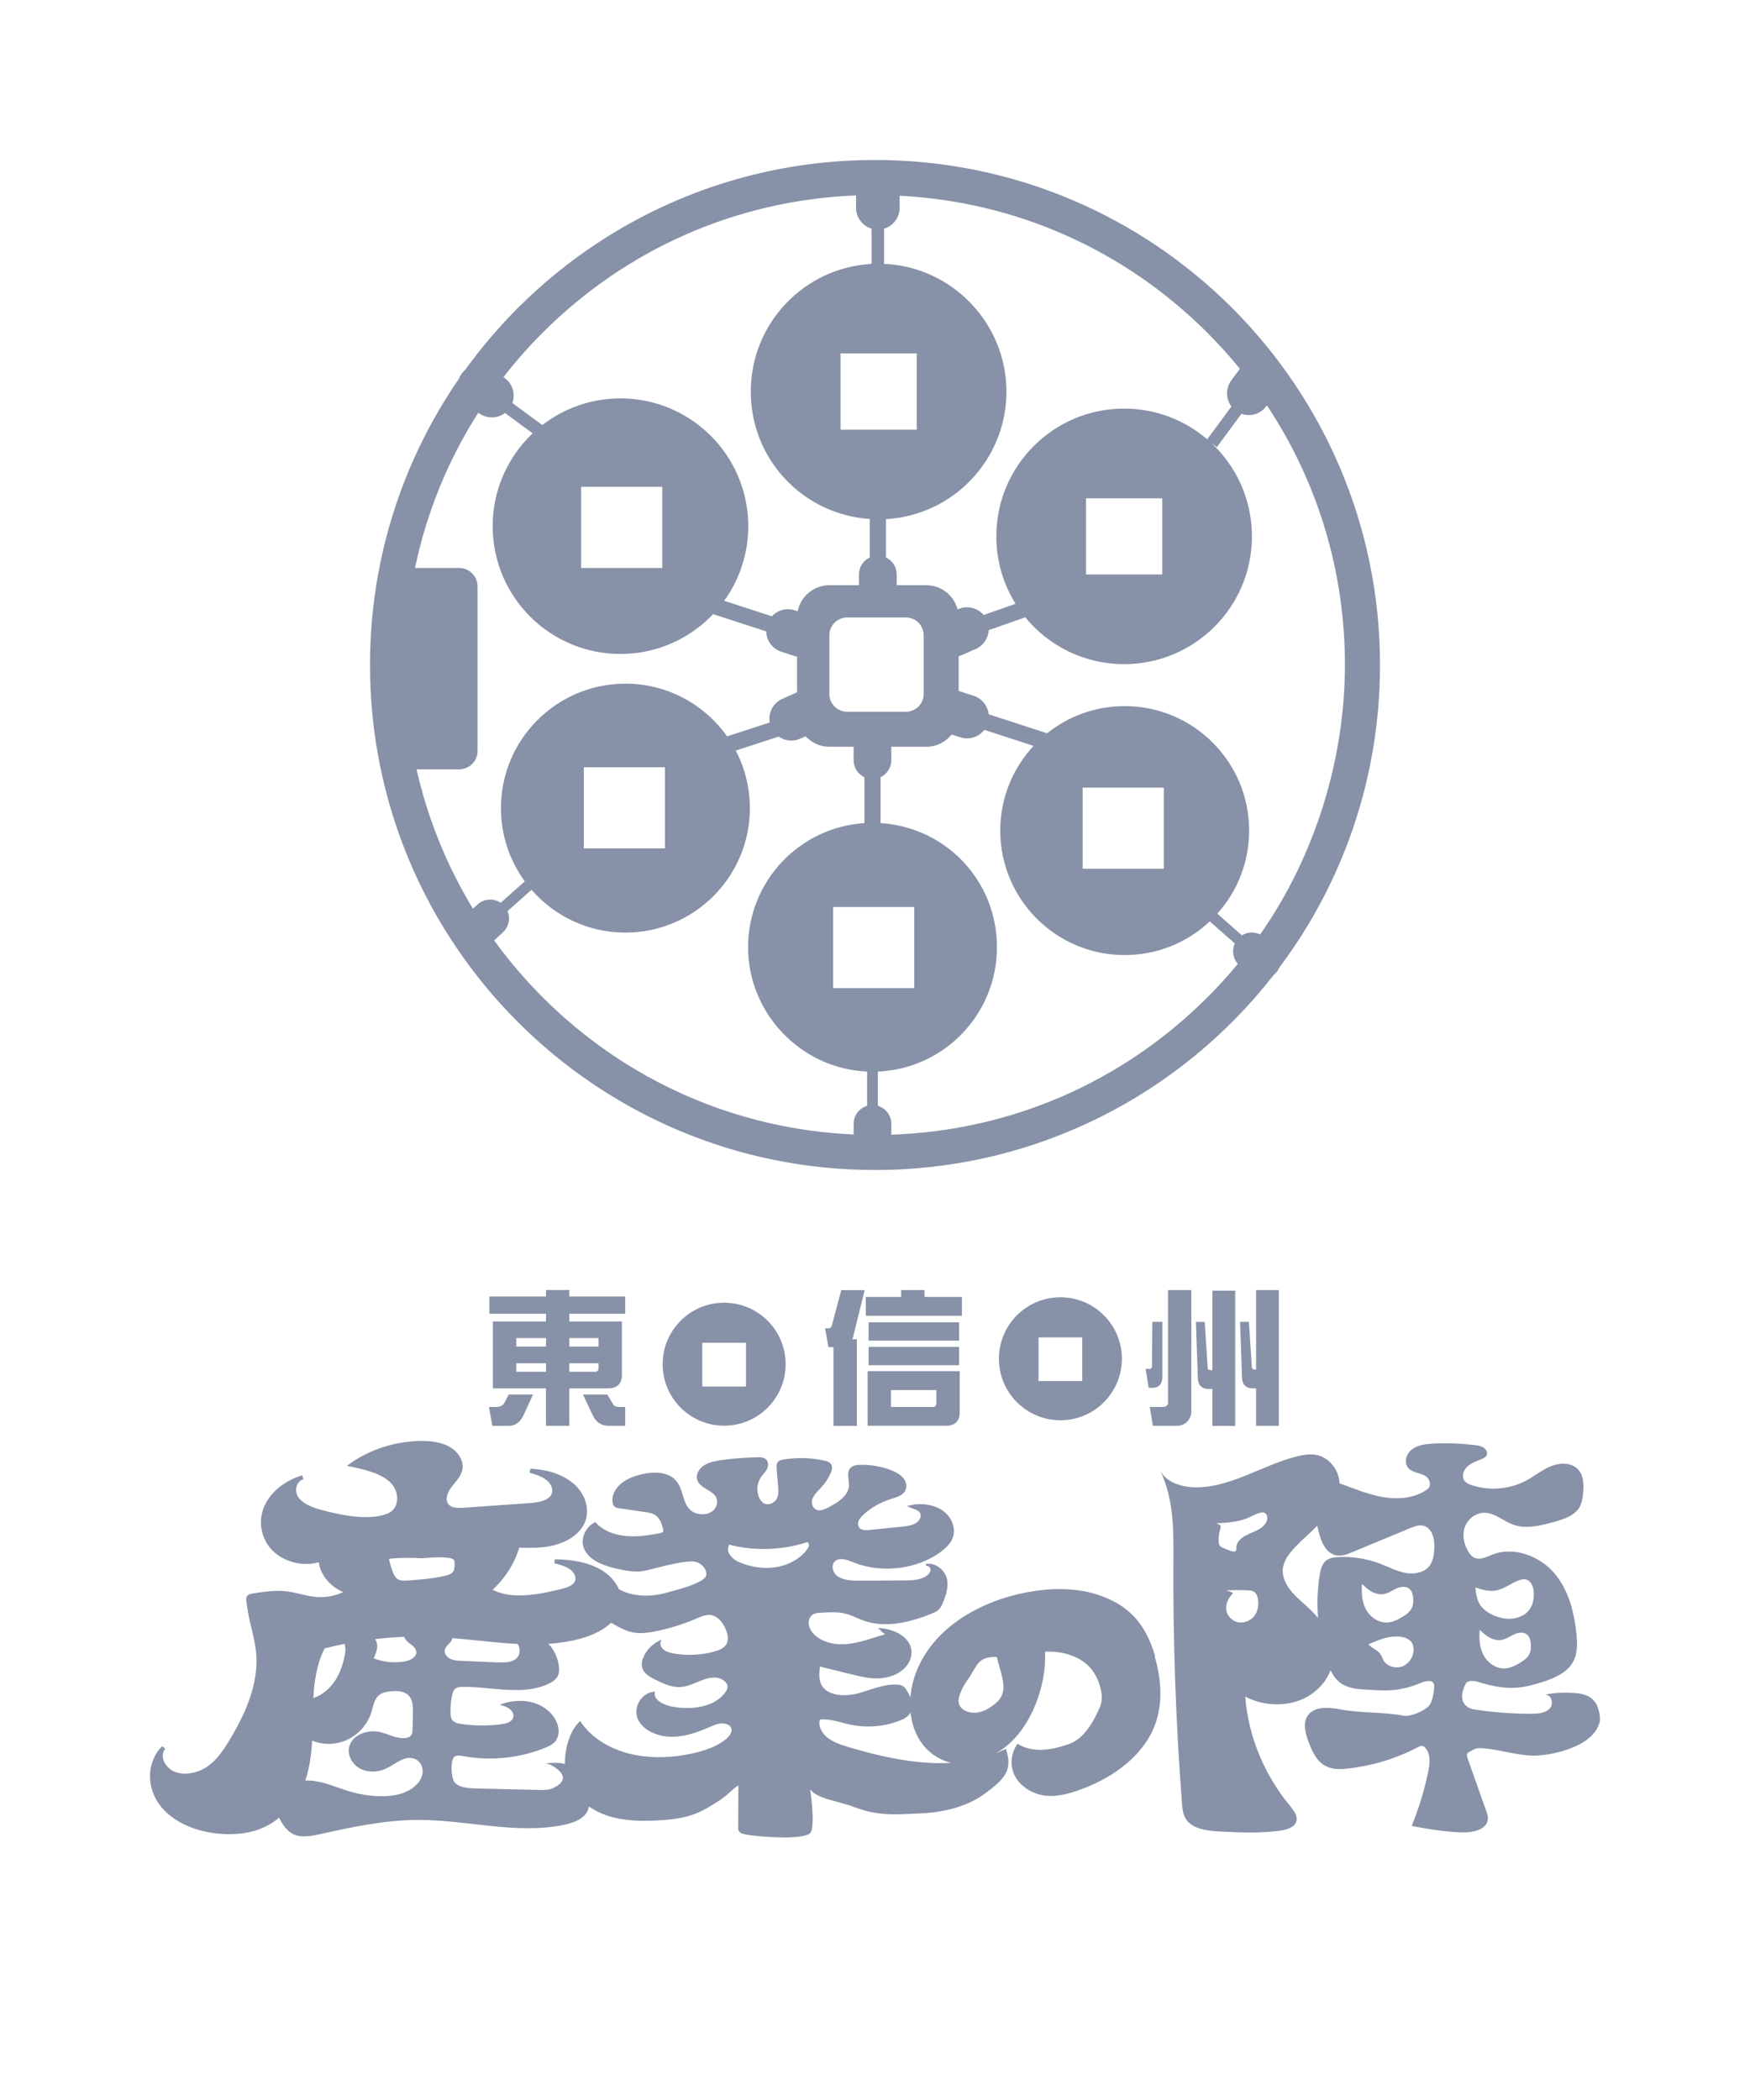 <svg width="175" height="210" viewBox="0 0 175 210" fill="none" xmlns="http://www.w3.org/2000/svg">
<path d="M138 66.501C138 38.611 115.389 16 87.5 16C70.634 16 55.703 24.269 46.529 36.974C46.402 37.081 46.284 37.203 46.179 37.343C46.058 37.51 45.963 37.687 45.896 37.87C40.286 46.007 37 55.868 37 66.499C37 94.389 59.611 117 87.5 117C103.706 117 118.129 109.364 127.369 97.494C127.453 97.427 127.536 97.352 127.609 97.268C127.744 97.117 127.846 96.948 127.924 96.77C134.251 88.334 138 77.854 138 66.499V66.501ZM126.023 93.446C125.438 93.158 124.741 93.193 124.189 93.535L121.732 91.367C123.709 89.164 124.913 86.252 124.913 83.058C124.913 76.184 119.341 70.612 112.467 70.612C109.531 70.612 106.838 71.63 104.71 73.329L98.871 71.428C98.78 70.601 98.219 69.86 97.382 69.585L95.9 69.103C95.9 69.103 95.876 69.098 95.865 69.092V65.623C95.963 65.596 96.059 65.564 96.154 65.524L97.579 64.896C98.354 64.554 98.831 63.811 98.874 63.013L102.526 61.731C104.869 64.589 108.43 66.415 112.413 66.415C119.473 66.415 125.193 60.692 125.193 53.635C125.193 49.972 123.65 46.672 121.18 44.34L121.686 44.714L124.143 41.38C125.026 41.695 126.052 41.415 126.634 40.623L126.693 40.542C131.768 48.173 134.493 57.126 134.493 66.496C134.493 75.866 131.525 85.6 126.017 93.441L126.023 93.446ZM116.381 78.764V86.877H108.268V78.764H116.381ZM108.605 57.449V49.829H116.224V57.449H108.605ZM123.989 36.874L123.127 38.043C122.546 38.835 122.581 39.899 123.144 40.647L120.722 43.933C118.487 42.018 115.586 40.86 112.413 40.86C105.354 40.86 99.633 46.584 99.633 53.64C99.633 56.116 100.339 58.424 101.557 60.379L98.365 61.5C97.756 60.783 96.725 60.514 95.825 60.91L95.758 60.94C95.394 59.552 94.131 58.521 92.633 58.521H89.671V57.443C89.671 56.695 89.229 56.048 88.594 55.744V51.914C95.313 51.534 100.643 45.967 100.643 39.155C100.643 32.344 95.214 26.674 88.408 26.389V22.871C89.305 22.602 89.964 21.767 89.964 20.784V19.572C101.592 20.169 112.44 24.98 120.733 33.273C121.886 34.426 122.971 35.632 123.989 36.879V36.874ZM83.315 98.814V90.702H91.427V98.814H83.315ZM84.712 71.177C83.737 71.177 82.938 70.38 82.938 69.402V63.522C82.938 62.547 83.735 61.748 84.712 61.748H90.592C91.567 61.748 92.367 62.545 92.367 63.522V69.402C92.367 70.377 91.57 71.177 90.592 71.177H84.712ZM62.541 68.368C55.667 68.368 50.095 73.941 50.095 80.814C50.095 83.551 50.981 86.08 52.479 88.135L50.071 90.279C49.36 89.802 48.387 89.853 47.736 90.459L47.294 90.869C44.671 86.556 42.769 81.862 41.657 76.933H45.926C46.933 76.933 47.755 76.114 47.755 75.104V58.629C47.755 57.621 46.936 56.8 45.926 56.8H41.501C42.656 51.27 44.792 46.023 47.833 41.267L47.897 41.315C48.689 41.897 49.753 41.862 50.502 41.299L53.265 43.335C50.803 45.665 49.268 48.959 49.268 52.617C49.268 59.676 54.992 65.397 62.048 65.397C65.698 65.397 68.986 63.864 71.313 61.413L76.619 63.14C76.641 64.04 77.219 64.874 78.122 65.168L79.603 65.65C79.638 65.661 79.671 65.669 79.706 65.677V69.238C79.692 69.243 79.679 69.249 79.662 69.254L78.238 69.882C77.306 70.291 76.805 71.285 76.969 72.249L72.706 73.636C70.451 70.45 66.74 68.365 62.541 68.365V68.368ZM66.497 76.725V84.838H58.385V76.725H66.497ZM58.116 56.797V48.684H66.228V56.797H58.116ZM91.672 35.341V42.961H84.052V35.341H91.672ZM54.267 33.267C62.694 24.84 73.761 20.008 85.604 19.542V20.778C85.604 21.761 86.264 22.596 87.161 22.866V26.391C80.427 26.755 75.078 32.33 75.078 39.153C75.078 45.975 80.328 51.445 86.975 51.9V55.744C86.339 56.048 85.897 56.695 85.897 57.443V58.521H82.935C81.373 58.521 80.061 59.644 79.765 61.125L79.469 61.028C78.633 60.756 77.747 61.023 77.187 61.632L72.42 60.08C73.931 57.979 74.825 55.404 74.825 52.62C74.825 45.56 69.102 39.839 62.045 39.839C59.102 39.839 56.395 40.836 54.232 42.508L51.237 40.3C51.552 39.416 51.272 38.39 50.48 37.809L50.346 37.709C51.549 36.163 52.856 34.679 54.264 33.27L54.267 33.267ZM49.414 94.049L50.302 93.223C50.895 92.671 51.048 91.822 50.755 91.114L53.152 88.978C55.433 91.599 58.792 93.26 62.541 93.26C69.414 93.26 74.987 87.688 74.987 80.814C74.987 78.737 74.475 76.779 73.576 75.058L77.866 73.66C78.469 74.083 79.275 74.194 79.996 73.876L80.565 73.625C81.157 74.269 82.003 74.678 82.94 74.678H85.364V76.025C85.364 76.774 85.806 77.42 86.442 77.725V82.309C79.948 82.729 74.809 88.124 74.809 94.725C74.809 101.327 80.091 106.873 86.711 107.156V110.579C85.935 110.813 85.364 111.535 85.364 112.383V113.447C73.613 112.925 62.641 108.101 54.27 99.73C52.487 97.947 50.868 96.045 49.416 94.044L49.414 94.049ZM120.736 99.735C112.244 108.228 101.074 113.065 89.132 113.469V112.386C89.132 111.535 88.561 110.813 87.785 110.582V107.158C94.411 106.878 99.695 101.421 99.695 94.725C99.695 88.03 94.551 82.724 88.055 82.309V77.725C88.691 77.42 89.132 76.774 89.132 76.025V74.678H92.633C93.654 74.678 94.57 74.196 95.162 73.45L96.032 73.733C96.929 74.027 97.885 73.695 98.435 72.987L103.356 74.59C101.29 76.812 100.027 79.788 100.027 83.06C100.027 89.934 105.599 95.507 112.473 95.507C115.764 95.507 118.756 94.227 120.981 92.14L123.48 94.346C123.173 95.016 123.281 95.824 123.782 96.39C122.826 97.546 121.81 98.666 120.736 99.741V99.735Z" fill="#8791A7"/>
<path d="M115.518 165.63C115.075 164.128 114.407 162.638 113.224 161.473C111.947 160.219 110.132 159.421 108.24 159.096C106.348 158.771 104.379 158.895 102.498 159.267C99.252 159.918 96.172 161.36 94.008 163.56C92.305 165.287 91.211 167.486 91.04 169.745C90.939 169.496 90.815 169.254 90.679 169.041C90.584 168.882 90.478 168.734 90.318 168.627C90.105 168.485 89.833 168.462 89.62 168.456C88.674 168.426 87.776 168.722 86.901 169C86.534 169.118 86.15 169.242 85.777 169.343C84.512 169.668 82.939 169.591 82.271 168.686C81.857 168.125 81.898 167.409 81.999 166.658L85.251 167.457C85.978 167.634 86.723 167.817 87.498 167.841C88.556 167.87 89.549 167.575 90.229 167.025C91.004 166.398 91.335 165.44 91.051 164.63C90.667 163.53 89.289 162.927 88.089 162.821L87.835 162.797L88 162.987C88.237 163.253 88.355 163.324 88.438 163.365C88.467 163.383 88.479 163.389 88.491 163.4L88.503 163.412C88.45 163.465 88.213 163.525 88.083 163.56C88.006 163.584 87.935 163.601 87.87 163.619L87.616 163.702C86.422 164.08 85.192 164.477 83.926 164.423C82.649 164.376 81.201 163.732 80.905 162.579C80.793 162.147 80.923 161.603 81.378 161.396C81.579 161.307 81.816 161.29 82.046 161.278C82.862 161.225 83.784 161.165 84.618 161.384C84.985 161.479 85.34 161.632 85.677 161.78C85.919 161.887 86.167 161.993 86.427 162.082C88.243 162.715 90.531 162.46 93.233 161.331C93.464 161.236 93.665 161.142 93.836 160.994C94.061 160.799 94.179 160.539 94.291 160.267C94.593 159.528 94.895 158.664 94.682 157.831C94.469 157.015 93.576 156.24 92.589 156.388L92.618 156.589C92.837 156.565 93.032 156.743 93.056 156.92C93.079 157.091 92.985 157.293 92.796 157.47C92.24 157.99 91.323 158.038 90.43 158.043L86.091 158.067C85.204 158.067 84.364 158.043 83.755 157.624C83.424 157.393 83.229 156.979 83.27 156.595C83.3 156.305 83.465 156.086 83.725 155.98C84.204 155.785 84.778 156.015 85.286 156.216L85.381 156.252C88.201 157.375 91.796 156.92 94.132 155.146C94.658 154.744 94.995 154.372 95.19 153.975C95.663 153.018 95.273 151.776 94.286 151.072C93.422 150.463 92.151 150.256 90.969 150.54L90.685 150.605L90.945 150.723C91.057 150.777 91.175 150.818 91.294 150.859C91.548 150.948 91.784 151.031 91.932 151.202C92.068 151.35 92.074 151.522 92.062 151.64C92.033 151.882 91.861 152.131 91.625 152.29C91.199 152.568 90.602 152.627 90.123 152.675L86.966 152.994C86.64 153.024 86.333 153.041 86.102 152.911C85.819 152.752 85.759 152.42 85.83 152.178C85.919 151.882 86.162 151.634 86.386 151.427C87.125 150.759 88.048 150.233 89.053 149.913L89.212 149.866C89.691 149.718 90.182 149.565 90.454 149.186C90.738 148.796 90.685 148.24 90.324 147.803C90.058 147.483 89.656 147.223 89.047 146.993C88.089 146.632 87.031 146.454 85.99 146.484C85.724 146.49 85.452 146.514 85.227 146.65C84.731 146.945 84.796 147.513 84.855 148.01C84.878 148.187 84.896 148.376 84.896 148.542C84.878 149.346 84.175 150.079 82.75 150.789C82.454 150.936 82.135 151.078 81.816 151.025C81.544 150.984 81.396 150.812 81.313 150.676C81.177 150.451 81.147 150.156 81.236 149.908C81.366 149.547 81.656 149.233 81.946 148.932C82.034 148.837 82.117 148.749 82.2 148.654C82.567 148.24 82.862 147.779 83.075 147.294C83.311 146.744 83.175 146.454 83.016 146.307C82.874 146.171 82.673 146.117 82.484 146.076C81.124 145.757 79.675 145.721 78.297 145.964C78.15 145.987 77.996 146.023 77.872 146.117C77.618 146.313 77.647 146.65 77.659 146.839L77.807 148.589C77.842 149.009 77.884 149.488 77.665 149.89C77.464 150.256 76.938 150.546 76.494 150.381C76.287 150.304 76.116 150.132 75.974 149.872C75.607 149.18 75.666 148.317 76.133 147.667C76.198 147.578 76.269 147.489 76.34 147.406C76.488 147.229 76.636 147.052 76.731 146.839C76.878 146.514 76.837 146.052 76.476 145.845C76.275 145.733 76.033 145.727 75.79 145.727C74.584 145.745 73.372 145.84 72.178 146.005C71.592 146.088 70.924 146.206 70.404 146.537C69.901 146.862 69.511 147.489 69.748 148.063C69.913 148.471 70.321 148.719 70.717 148.956C71.013 149.139 71.326 149.322 71.516 149.576C71.687 149.801 71.746 150.091 71.693 150.381C71.628 150.718 71.415 151.019 71.114 151.202C70.528 151.557 69.641 151.486 69.097 151.049C68.618 150.658 68.447 150.097 68.269 149.5C68.098 148.932 67.921 148.347 67.459 147.915C66.496 147.016 64.864 147.27 64.207 147.418C63.321 147.619 62.641 147.927 62.132 148.341C61.499 148.861 61.168 149.559 61.251 150.221C61.281 150.44 61.352 150.593 61.488 150.688C61.618 150.783 61.783 150.806 61.919 150.824L64.562 151.214C64.846 151.256 65.142 151.303 65.39 151.427C65.963 151.711 66.165 152.332 66.318 152.947C66.342 153.041 66.336 153.112 66.3 153.165C66.259 153.236 66.153 153.284 65.981 153.319C64.882 153.532 63.705 153.715 62.546 153.597C61.292 153.473 60.216 152.988 59.59 152.267L59.536 152.208L59.465 152.243C58.466 152.769 57.999 153.97 58.425 154.916C58.998 156.193 60.743 156.684 62.008 156.944C62.794 157.103 63.699 157.257 64.544 157.062C64.746 157.015 65.017 156.95 65.337 156.867C66.567 156.553 68.624 156.033 69.434 156.163C70.132 156.276 70.682 156.885 70.629 157.494C70.57 158.209 68.139 158.871 67.099 159.149C66.945 159.191 66.803 159.232 66.691 159.261C65.437 159.622 64.125 159.664 63.001 159.368C62.605 159.267 62.239 159.114 61.89 158.93C61.559 158.138 60.89 157.411 59.986 156.908C58.856 156.281 57.384 155.956 55.486 155.927L55.433 156.323C55.971 156.465 56.586 156.624 57.029 156.956C57.402 157.233 57.68 157.736 57.485 158.144C57.272 158.576 56.645 158.783 55.995 158.936C54.67 159.256 53.269 159.545 51.95 159.545C50.892 159.545 50.005 159.356 49.26 158.978C50.543 157.789 51.459 156.335 51.927 154.756C52.329 154.78 52.672 154.786 52.991 154.786C53.943 154.786 54.753 154.697 55.462 154.508C56.811 154.153 57.869 153.414 58.371 152.48C59.046 151.214 58.667 149.553 57.443 148.441C56.408 147.501 54.794 146.933 53.026 146.88L52.967 147.27C53.6 147.448 54.25 147.667 54.712 148.063C55.096 148.394 55.392 148.973 55.131 149.464C54.794 150.103 53.76 150.25 52.89 150.315L48.935 150.593L46.446 150.771C46.286 150.783 46.114 150.794 45.949 150.794C45.523 150.794 45.222 150.723 45.009 150.576C44.435 150.168 44.701 149.34 45.021 148.885C45.139 148.713 45.281 148.542 45.417 148.376C45.772 147.939 46.132 147.489 46.239 146.939C46.398 146.082 45.825 145.13 44.843 144.622C44.163 144.273 43.312 144.095 42.236 144.095C42.135 144.095 42.029 144.095 41.928 144.095C39.439 144.166 36.997 144.953 35.063 146.318L34.691 146.585L35.14 146.679C36.755 147.022 38.162 147.377 39.078 148.293C39.581 148.796 39.817 149.553 39.681 150.221C39.575 150.753 39.244 151.155 38.753 151.356C38.174 151.593 37.446 151.711 36.595 151.711C35.359 151.711 33.881 151.468 32.066 150.972C31.344 150.777 30.327 150.428 29.837 149.724C29.612 149.399 29.547 148.961 29.677 148.583C29.789 148.258 30.02 148.021 30.339 147.921L30.221 147.536C28.483 148.051 27.07 149.192 26.449 150.587C25.78 152.101 26.076 153.834 27.211 155.016C28.045 155.879 29.316 156.394 30.623 156.394C31.061 156.394 31.474 156.335 31.871 156.222C32.048 157.482 33.012 158.67 34.324 159.208C33.639 159.533 32.846 159.711 32.06 159.711C31.912 159.711 31.764 159.711 31.622 159.693C31.09 159.652 30.558 159.522 30.044 159.403C29.559 159.291 29.056 159.173 28.542 159.12C28.305 159.096 28.051 159.084 27.791 159.084C26.922 159.084 26.07 159.226 25.248 159.356C25.095 159.38 24.799 159.427 24.675 159.658C24.598 159.794 24.616 159.936 24.628 160.03C24.698 160.633 24.793 161.236 24.917 161.834C24.994 162.182 25.077 162.537 25.16 162.88C25.331 163.596 25.509 164.341 25.591 165.074C25.893 167.758 25.018 170.655 22.836 174.197C22.316 175.043 21.677 176.006 20.731 176.657C20.075 177.106 19.265 177.366 18.514 177.366C18.153 177.366 17.81 177.307 17.503 177.189C16.941 176.976 16.486 176.491 16.332 175.953C16.22 175.557 16.285 175.179 16.515 174.883L16.22 174.617C14.605 176.207 14.594 178.91 16.184 180.766C17.574 182.386 20.027 183.374 22.741 183.415H22.901C23.924 183.415 24.852 183.279 25.662 183.019C26.478 182.753 27.235 182.327 27.915 181.771C28.027 182.026 28.169 182.268 28.335 182.499C28.583 182.847 28.879 183.179 29.269 183.385C30.079 183.811 31.09 183.616 31.995 183.415C35.229 182.694 38.511 181.996 41.834 181.99C46.712 181.99 51.637 183.468 56.403 182.481C57.337 182.286 58.342 181.925 58.744 181.115C58.821 180.967 58.862 180.808 58.892 180.654C59.4 181.003 59.974 181.298 60.589 181.517C62.303 182.12 64.196 182.12 65.656 182.049C66.874 181.99 68.287 181.866 69.576 181.357C70.445 181.014 71.214 180.518 71.959 180.033C72.432 179.725 72.716 179.465 72.988 179.217C73.236 178.992 73.473 178.779 73.839 178.525L73.822 182.617C73.798 182.765 73.792 182.983 73.922 183.155C74.07 183.35 74.336 183.409 74.573 183.451C75.471 183.61 76.949 183.734 78.268 183.734V183.746C79.492 183.746 80.592 183.64 80.964 183.356C81.443 182.989 81.278 180.855 81.017 178.933C81.544 179.607 82.561 179.879 83.702 180.181C84.252 180.329 84.825 180.482 85.375 180.689C87.61 181.535 89.106 181.47 90.998 181.387C91.27 181.375 91.554 181.363 91.85 181.351C93.759 181.286 96.473 180.878 98.566 179.306C100.299 178.005 101.322 177.106 100.618 174.989L100.583 174.883L100.482 174.936C100.175 175.09 99.861 175.226 99.542 175.35C99.578 175.326 99.619 175.309 99.654 175.291C102.971 173.434 104.704 168.586 104.497 165.168C106.241 165.097 107.731 165.576 108.766 166.51C109.795 167.445 110.522 169.467 110.002 170.679C109.428 172.021 108.453 173.872 106.915 174.398C106.076 174.688 105.206 174.93 104.308 174.978C103.409 175.025 102.469 174.847 101.759 174.369C101.056 175.35 100.961 176.615 101.517 177.644C102.073 178.667 103.255 179.418 104.544 179.566C105.608 179.684 106.679 179.424 107.678 179.087C111.025 177.958 114.058 175.811 115.329 172.902C116.34 170.59 116.163 168.001 115.459 165.606L115.518 165.63ZM40.822 164.234C41.165 164.506 41.603 164.772 41.633 165.192C41.668 165.724 41.012 166.049 40.45 166.15C39.421 166.327 38.339 166.215 37.375 165.831C37.541 165.452 37.706 165.068 37.718 164.66C37.73 164.4 37.665 164.128 37.517 163.909C38.481 163.797 39.445 163.72 40.42 163.684C40.491 163.891 40.645 164.098 40.828 164.234H40.822ZM34.49 164.542C34.579 164.825 34.537 165.133 34.49 165.423C34.33 166.321 34.052 167.208 33.556 167.995C33.059 168.775 32.32 169.449 31.415 169.78C31.386 169.792 31.356 169.798 31.333 169.81C31.421 168.125 31.67 166.416 32.456 164.843C33.106 164.672 33.769 164.524 34.431 164.394C34.455 164.441 34.484 164.488 34.496 164.542H34.49ZM38.901 155.897C38.901 155.897 38.936 155.868 39.102 155.856C39.669 155.808 40.243 155.785 40.811 155.785C41.254 155.785 41.709 155.803 42.153 155.826H42.171H42.182C42.295 155.82 42.425 155.808 42.555 155.797C42.969 155.767 43.436 155.732 43.933 155.732C44.222 155.732 44.488 155.743 44.737 155.767C45.092 155.803 45.31 155.885 45.399 156.015C45.464 156.11 45.464 156.24 45.464 156.4C45.464 156.743 45.434 157.062 45.227 157.269C45.056 157.434 44.766 157.517 44.512 157.576C43.335 157.86 42.088 157.955 40.888 158.043C40.752 158.055 40.604 158.067 40.462 158.067C40.172 158.067 39.959 158.026 39.794 157.931C39.522 157.777 39.386 157.476 39.267 157.174C39.126 156.79 39.007 156.394 38.919 155.998C38.907 155.944 38.901 155.909 38.907 155.897H38.901ZM74.011 156.258C73.768 156.157 73.496 156.027 73.301 155.832C72.769 155.306 72.728 155.069 72.899 154.46C75.465 155.123 78.244 155.034 80.745 154.206C80.769 154.236 80.787 154.259 80.81 154.283C80.935 154.437 80.929 154.62 80.781 154.833C80.172 155.755 79.037 156.447 77.754 156.689C76.547 156.914 75.223 156.76 74.011 156.252V156.258ZM41.757 178.342C40.864 179.394 39.273 179.678 37.837 179.619C36.902 179.584 35.968 179.43 35.075 179.176C33.828 178.815 32.639 178.247 31.344 178.088C31.078 178.052 30.8 178.046 30.523 178.058C30.534 178.017 30.552 177.975 30.564 177.94C30.984 176.68 31.137 175.374 31.208 174.067C32.095 174.422 33.124 174.487 34.052 174.227C35.531 173.813 36.707 172.624 37.133 171.235C37.328 170.59 37.423 169.833 38.002 169.443C38.298 169.242 38.682 169.177 39.049 169.136C39.658 169.071 40.338 169.088 40.787 169.479C41.278 169.904 41.301 170.62 41.29 171.247C41.278 171.802 41.266 172.364 41.254 172.92C41.254 173.151 41.236 173.405 41.071 173.582C40.935 173.73 40.722 173.789 40.515 173.807C39.634 173.896 38.824 173.387 37.967 173.198C36.766 172.932 35.306 173.464 34.951 174.564C34.679 175.397 35.14 176.355 35.933 176.816C36.725 177.272 37.777 177.254 38.605 176.858C39.539 176.414 40.462 175.516 41.437 175.87C41.916 176.048 42.23 176.527 42.265 177.012C42.301 177.496 42.088 177.975 41.763 178.354L41.757 178.342ZM44.477 164.991C44.565 164.583 45.044 164.346 45.198 163.956C45.216 163.909 45.227 163.856 45.233 163.808C46.067 163.879 46.907 163.962 47.729 164.051C49.059 164.187 50.425 164.329 51.773 164.394C52.021 164.808 52.051 165.346 51.749 165.724C51.324 166.256 50.496 166.274 49.786 166.244C48.58 166.191 47.368 166.138 46.162 166.085C45.772 166.067 45.364 166.049 45.021 165.878C44.678 165.706 44.4 165.352 44.477 164.991ZM55.492 176.745C56.539 177.402 56.657 178.241 55.202 178.85C54.871 178.992 54.499 179.004 54.138 178.998C52.932 178.969 51.731 178.945 50.525 178.915C49.538 178.892 48.55 178.868 47.557 178.844C46.812 178.827 45.984 178.774 45.482 178.265C45.092 177.869 44.991 175.841 45.517 175.622C45.783 175.51 46.097 175.569 46.386 175.622C49.094 176.107 51.962 175.817 54.493 174.788C54.847 174.641 55.208 174.481 55.462 174.209C55.935 173.706 55.947 172.932 55.699 172.299C55.309 171.306 54.357 170.555 53.275 170.253C52.193 169.952 51.004 170.07 49.964 170.478C50.312 170.573 50.679 170.673 50.963 170.892C51.247 171.111 51.43 171.483 51.306 171.802C51.152 172.21 50.62 172.352 50.165 172.417C48.84 172.601 47.492 172.595 46.168 172.406C45.807 172.352 45.411 172.264 45.21 171.98C45.092 171.808 45.062 171.59 45.056 171.383C45.026 170.726 45.086 170.058 45.239 169.414C45.281 169.23 45.34 169.041 45.482 168.905C45.683 168.716 45.996 168.692 46.28 168.686C49.183 168.657 52.293 169.609 54.877 168.367C55.214 168.207 55.533 168.001 55.723 167.699C55.947 167.332 55.935 166.883 55.864 166.463C55.734 165.7 55.392 164.944 54.836 164.382C56.006 164.305 57.041 164.139 58.029 163.868C59.341 163.513 60.4 162.957 61.115 162.271C61.31 162.389 61.499 162.502 61.677 162.596C62.185 162.874 62.735 163.14 63.356 163.253C64.101 163.383 64.858 163.27 65.561 163.128C66.969 162.845 68.34 162.419 69.635 161.857L69.695 161.834C70.102 161.656 70.528 161.473 70.972 161.496C71.888 161.556 72.385 162.49 72.556 162.892C72.858 163.596 72.864 164.139 72.574 164.524C72.296 164.89 71.77 165.068 71.338 165.18C70.114 165.499 68.808 165.57 67.548 165.381C67.181 165.328 66.768 165.239 66.448 165.026C66.188 164.855 65.958 164.518 66.058 164.199L66.129 163.974L65.916 164.08C65.171 164.453 64.586 165.074 64.314 165.783C64.154 166.191 64.136 166.564 64.255 166.871C64.462 167.421 65.071 167.752 65.68 168.042C66.342 168.355 67.158 168.751 68.027 168.704C68.63 168.675 69.18 168.438 69.712 168.219L69.848 168.16C70.38 167.941 71.001 167.705 71.622 167.764C72.184 167.817 72.781 168.225 72.751 168.716C72.74 168.887 72.657 169.071 72.491 169.289C71.38 170.768 68.997 171.034 67.134 170.644C66.259 170.46 65.366 169.958 65.473 169.289L65.496 169.153L65.36 169.171C64.728 169.26 64.184 169.644 63.876 170.236C63.575 170.809 63.557 171.471 63.829 172.003C64.414 173.151 65.922 173.671 67.152 173.677C68.524 173.689 69.842 173.192 70.948 172.713L70.995 172.689C71.35 172.536 71.717 172.376 72.101 172.346C72.45 172.317 72.911 172.429 73.088 172.731C73.319 173.127 72.97 173.612 72.568 173.937C71.77 174.581 70.694 175.031 69.18 175.356C66.981 175.829 64.834 175.835 62.966 175.374C60.849 174.847 59.069 173.694 58.088 172.204L58.023 172.104L57.934 172.187C56.947 173.133 56.468 174.895 56.497 176.397C55.859 176.231 55.149 176.284 54.481 176.343C54.865 176.355 55.167 176.521 55.492 176.728V176.745ZM92.872 176.278C89.946 176.119 87.119 175.374 84.991 174.747C84.157 174.505 83.365 174.244 82.756 173.771C82.218 173.352 81.78 172.63 81.987 171.956C82.732 171.879 83.489 172.074 84.216 172.264C84.488 172.335 84.772 172.411 85.056 172.471C86.694 172.813 88.444 172.666 89.975 172.057C90.277 171.938 90.62 171.779 90.862 171.525C90.939 171.442 91.004 171.353 91.057 171.258C91.069 171.371 91.081 171.483 91.099 171.595C91.276 172.743 91.725 173.878 92.553 174.782C93.204 175.498 94.114 176.048 95.113 176.284C94.303 176.332 93.541 176.32 92.872 176.284V176.278ZM99.566 170.33C99.028 170.774 98.401 171.176 97.668 171.264C96.934 171.353 96.095 171.022 95.9 170.401C95.799 170.076 95.882 169.733 96 169.408C96.166 168.941 96.402 168.485 96.704 168.066C97.78 166.581 97.674 165.647 99.69 165.695C100.027 167.374 101.044 169.112 99.566 170.33Z" fill="#8791A7"/>
<path d="M159.994 171.773C159.917 170.992 159.722 169.68 158.055 169.372C157.239 169.224 155.323 169.213 154.537 169.473C155.187 169.461 155.4 170.419 154.956 170.874C154.513 171.323 153.786 171.371 153.135 171.377C151.279 171.377 149.416 171.247 147.583 170.969C147.335 170.933 147.087 170.892 146.868 170.768C146.01 170.289 146.099 169.337 146.519 168.479C146.572 168.373 146.631 168.261 146.738 168.196C146.986 168.048 147.441 168.077 147.725 168.166C150.297 168.964 151.681 168.952 153.656 168.379C155.069 167.971 156.612 167.433 157.298 166.197C157.771 165.346 157.741 164.329 157.641 163.371C157.416 161.201 156.86 158.972 155.406 157.287C153.945 155.601 151.391 154.626 149.262 155.448C148.671 155.678 148.021 156.039 147.447 155.779C147.175 155.655 146.986 155.418 146.838 155.17C146.395 154.443 146.2 153.544 146.472 152.74C146.744 151.936 147.542 151.273 148.429 151.273C149.481 151.273 150.309 152.095 151.29 152.456C152.603 152.941 154.075 152.562 155.429 152.184C156.37 151.918 157.398 151.593 157.907 150.794C158.202 150.327 158.273 149.766 158.315 149.222C158.38 148.4 158.362 147.471 157.747 146.88C157.079 146.236 155.95 146.265 155.075 146.626C154.2 146.981 153.472 147.602 152.645 148.045C150.995 148.938 148.931 149.109 147.146 148.506C146.915 148.429 146.679 148.329 146.513 148.157C146.135 147.755 146.3 147.081 146.696 146.697C147.092 146.307 147.654 146.123 148.174 145.899C148.358 145.822 148.547 145.727 148.642 145.562C148.795 145.301 148.642 144.959 148.393 144.781C148.139 144.604 147.814 144.556 147.506 144.515C146.146 144.349 144.769 144.29 143.397 144.355C142.634 144.391 141.824 144.48 141.221 144.923C140.618 145.366 140.346 146.283 140.854 146.827C141.257 147.253 141.948 147.282 142.475 147.56C143.007 147.838 143.172 148.601 142.758 148.908C141.546 149.807 139.879 149.967 138.359 149.718C136.846 149.47 135.427 148.861 133.99 148.347C133.978 148.347 133.966 148.341 133.954 148.335C133.913 147.028 132.937 145.692 131.524 145.473C130.933 145.378 130.318 145.485 129.739 145.627C126.368 146.454 123.382 148.595 119.894 148.731C118.386 148.79 116.671 148.323 116.027 147.075C117.381 149.89 117.357 152.994 117.339 155.962C117.292 164.092 117.576 172.216 118.197 180.329C118.238 180.867 118.286 181.422 118.581 181.89C119.237 182.918 120.757 183.096 122.058 183.155C124.033 183.249 126.025 183.338 127.982 183.072C128.645 182.977 129.413 182.765 129.62 182.179C129.821 181.623 129.384 181.056 128.999 180.589C126.398 177.437 124.819 173.588 124.523 169.656C126.262 170.584 128.515 170.709 130.312 169.887C131.589 169.307 132.588 168.243 133.061 167.025C133.292 167.516 133.6 167.965 134.043 168.29C134.64 168.734 135.427 168.887 136.183 168.935C138.383 169.065 139.802 169.272 142.285 168.207C143.539 167.853 143.574 168.403 143.261 169.757C143.178 170.1 143.06 170.454 142.788 170.697C142.297 171.134 141.032 171.696 140.37 171.572C138.265 171.182 136.124 171.329 134.025 170.939C132.908 170.732 131.536 170.608 130.844 171.465C130.253 172.199 130.513 173.245 130.832 174.12C131.199 175.137 131.696 176.237 132.724 176.68C133.381 176.964 134.132 176.929 134.847 176.846C137.289 176.568 139.678 175.835 141.824 174.7C141.937 174.64 142.061 174.575 142.191 174.587C142.344 174.599 142.469 174.706 142.563 174.818C143.095 175.462 142.983 176.379 142.818 177.177C142.439 179.028 141.883 180.843 141.168 182.599C142.877 182.907 144.597 183.214 146.336 183.238C147.341 183.249 148.618 182.954 148.772 182.008C148.825 181.671 148.713 181.34 148.594 181.02C147.997 179.335 147.4 177.644 146.803 175.959C146.554 175.261 146.69 175.332 147.359 174.954C147.636 174.794 147.985 174.8 148.316 174.824C150.214 174.978 152.059 175.693 153.951 175.539C155.879 175.386 158.705 174.558 159.645 172.955C159.858 172.589 160.035 172.181 159.994 171.761V171.773ZM152.887 165.499C152.698 165.825 152.367 166.055 152.041 166.256C151.551 166.558 151.013 166.83 150.427 166.842C149.517 166.859 148.701 166.221 148.316 165.44C147.938 164.683 147.908 163.814 147.968 162.975C148.24 163.241 148.517 163.501 148.849 163.696C149.233 163.927 149.7 164.069 150.149 163.992C150.593 163.915 150.965 163.649 151.367 163.454C151.769 163.264 152.29 163.164 152.65 163.418C152.94 163.619 153.041 163.986 153.076 164.323C153.118 164.725 153.094 165.145 152.887 165.493V165.499ZM149.511 159.066C150.368 158.942 151.06 158.339 151.87 158.038C152.095 157.955 152.337 157.89 152.574 157.943C153.106 158.055 153.33 158.658 153.372 159.173C153.419 159.829 153.307 160.533 152.875 161.053C152.503 161.502 151.929 161.768 151.332 161.851C150.735 161.934 150.126 161.822 149.57 161.615C149.044 161.42 148.553 161.13 148.192 160.722C147.837 160.314 147.625 159.77 147.536 158.747C148.174 158.954 148.843 159.161 149.505 159.066H149.511ZM125.481 161.538C125.144 162.005 124.518 162.324 123.897 162.241C123.217 162.147 122.696 161.579 122.62 160.976C122.543 160.373 122.844 159.77 123.311 159.321C123.01 159.102 122.566 159.043 122.62 159.043C123.311 159.007 124.009 159.001 124.701 159.025C124.92 159.031 125.15 159.049 125.339 159.143C125.641 159.303 125.759 159.634 125.801 159.941C125.883 160.485 125.812 161.065 125.475 161.532L125.481 161.538ZM126.019 152.852C125.564 153.148 125.02 153.307 124.541 153.567C124.062 153.828 123.631 154.247 123.637 154.744C123.637 154.862 123.66 154.992 123.572 155.081C123.447 155.211 123.211 155.152 123.033 155.081C122.815 154.992 122.596 154.904 122.377 154.815C122.223 154.756 122.07 154.685 121.975 154.567C121.898 154.466 121.88 154.336 121.869 154.206C121.839 153.774 121.892 153.331 122.022 152.917C122.058 152.805 122.099 152.686 122.052 152.58C122.005 152.474 121.833 152.403 121.626 152.332C122.708 152.273 123.826 152.208 124.801 151.788C125.239 151.599 125.647 151.338 126.12 151.256C126.215 151.238 126.309 151.232 126.404 151.256C126.563 151.303 126.664 151.451 126.705 151.599C126.835 152.077 126.469 152.568 126.013 152.858L126.019 152.852ZM136.201 158.392C136.473 158.658 136.751 158.919 137.082 159.114C137.466 159.344 137.934 159.486 138.383 159.409C138.826 159.332 139.199 159.066 139.601 158.871C140.003 158.682 140.523 158.581 140.884 158.836C141.174 159.037 141.274 159.403 141.31 159.74C141.351 160.142 141.328 160.562 141.121 160.911C140.931 161.236 140.6 161.467 140.275 161.668C139.784 161.969 139.246 162.241 138.661 162.253C137.75 162.271 136.934 161.632 136.55 160.852C136.172 160.095 136.142 159.226 136.201 158.386V158.392ZM140.34 166.599C139.678 166.901 138.779 166.7 138.395 166.108C138.235 165.86 138.164 165.564 137.981 165.334C137.697 164.973 137.206 164.837 136.84 164.435C137.886 163.974 139.016 163.501 140.151 163.69C140.565 163.761 140.99 163.944 141.197 164.287C141.304 164.465 141.351 164.678 141.357 164.879C141.387 165.576 140.996 166.292 140.334 166.593L140.34 166.599ZM143.432 154.921C143.391 155.548 143.291 156.21 142.865 156.689C142.309 157.31 141.328 157.446 140.482 157.281C139.636 157.115 138.874 156.701 138.075 156.394C136.739 155.873 135.285 155.637 133.842 155.708C133.44 155.726 133.02 155.779 132.689 155.998C132.216 156.323 132.062 156.92 131.974 157.47C131.743 158.901 131.69 160.355 131.808 161.798C131.56 161.496 131.288 161.213 131.01 160.941C130.383 160.343 129.685 159.794 129.135 159.137C128.586 158.475 128.189 157.659 128.29 156.837C128.385 156.051 128.905 155.365 129.467 154.762C130.182 153.999 130.992 153.319 131.731 152.58C131.796 152.899 131.873 153.219 131.962 153.532C132.216 154.413 132.724 155.389 133.67 155.542C134.209 155.631 134.753 155.418 135.255 155.205C137.171 154.407 139.092 153.615 141.008 152.817C141.398 152.657 141.818 152.485 142.244 152.556C143.243 152.716 143.497 153.964 143.427 154.921H143.432Z" fill="#8791A7"/>
<path d="M72.415 130.271C69.015 130.271 66.265 133.027 66.265 136.42C66.265 139.814 69.021 142.57 72.415 142.57C75.809 142.57 78.564 139.814 78.564 136.42C78.564 133.027 75.809 130.271 72.415 130.271ZM74.602 138.656H70.227V134.28H74.602V138.656Z" fill="#8791A7"/>
<path d="M106.04 129.727C102.64 129.727 99.891 132.483 99.891 135.877C99.891 139.27 102.646 142.026 106.04 142.026C109.434 142.026 112.189 139.27 112.189 135.877C112.189 132.483 109.434 129.727 106.04 129.727ZM108.228 138.112H103.852V133.736H108.228V138.112Z" fill="#8791A7"/>
<path d="M50.443 140.276L50.862 139.454H53.304L52.352 141.523C52.033 142.215 51.548 142.564 50.886 142.587H49.236L48.899 140.701H49.585C50.005 140.701 50.289 140.559 50.437 140.282L50.443 140.276ZM62.191 132.146V137.467C62.191 138.372 61.736 138.827 60.819 138.839H56.935V142.582H54.599V138.839H49.29V132.146H54.599V131.377H48.941V129.656H54.599V129H56.935V129.656H62.522V131.377H56.935V132.146H62.185H62.191ZM51.631 134.658H54.605V133.807H51.631V134.658ZM51.631 137.177H54.605V136.326H51.631V137.177ZM59.856 133.807H56.935V134.658H59.856V133.807ZM59.856 136.326H56.935V137.177H59.507C59.732 137.177 59.844 137.059 59.856 136.828V136.326ZM58.295 139.454H60.737L61.352 140.488C61.434 140.619 61.606 140.69 61.866 140.695H62.522V142.582H60.849C60.134 142.582 59.607 142.227 59.27 141.517L58.295 139.448V139.454Z" fill="#8791A7"/>
<path d="M86.469 129.006L85.363 133.464C85.346 133.624 85.298 133.778 85.222 133.925H85.683V142.588H83.347V134.712H82.845L82.508 132.826H82.856C83.052 132.826 83.176 132.69 83.217 132.418L84.128 129.012H86.463L86.469 129.006ZM90.117 129.006H92.447V129.692H96.19V131.578H86.581V129.692H90.117V129.006ZM86.765 137.118H95.971V141.21C95.971 142.114 95.516 142.57 94.599 142.576H86.765V137.112V137.118ZM86.859 134.061V132.234H95.912V134.061H86.859ZM86.859 136.521V134.694H95.912V136.521H86.859ZM93.635 140.347V139.004H89.094V140.695H93.287C93.511 140.695 93.624 140.577 93.635 140.347Z" fill="#8791A7"/>
<path d="M115.193 136.698L115.235 132.187H116.24V137.733C116.204 138.425 115.879 138.774 115.276 138.78H114.868L114.561 136.894H114.898C115.081 136.894 115.181 136.828 115.193 136.698ZM116.801 140.181V129.006H119.137V141.174C119.137 141.5 119.013 141.813 118.776 142.109C118.504 142.404 118.155 142.564 117.73 142.582H115.288L114.98 140.695H116.293C116.476 140.695 116.612 140.642 116.701 140.542C116.778 140.459 116.813 140.335 116.813 140.181H116.801ZM119.787 137.946L119.592 132.193H120.473L120.769 136.787C120.769 136.917 120.846 136.994 121.005 137.012H121.242V129.065H123.518V142.588H121.242V138.898H120.881C120.219 138.898 119.858 138.579 119.793 137.946H119.787ZM124.204 137.887L124.009 132.187H124.89L125.186 136.728C125.186 136.858 125.263 136.935 125.422 136.953H125.606V129.006H127.882V142.582H125.606V138.839H125.298C124.636 138.839 124.275 138.52 124.21 137.887H124.204Z" fill="#8791A7"/>
</svg>
